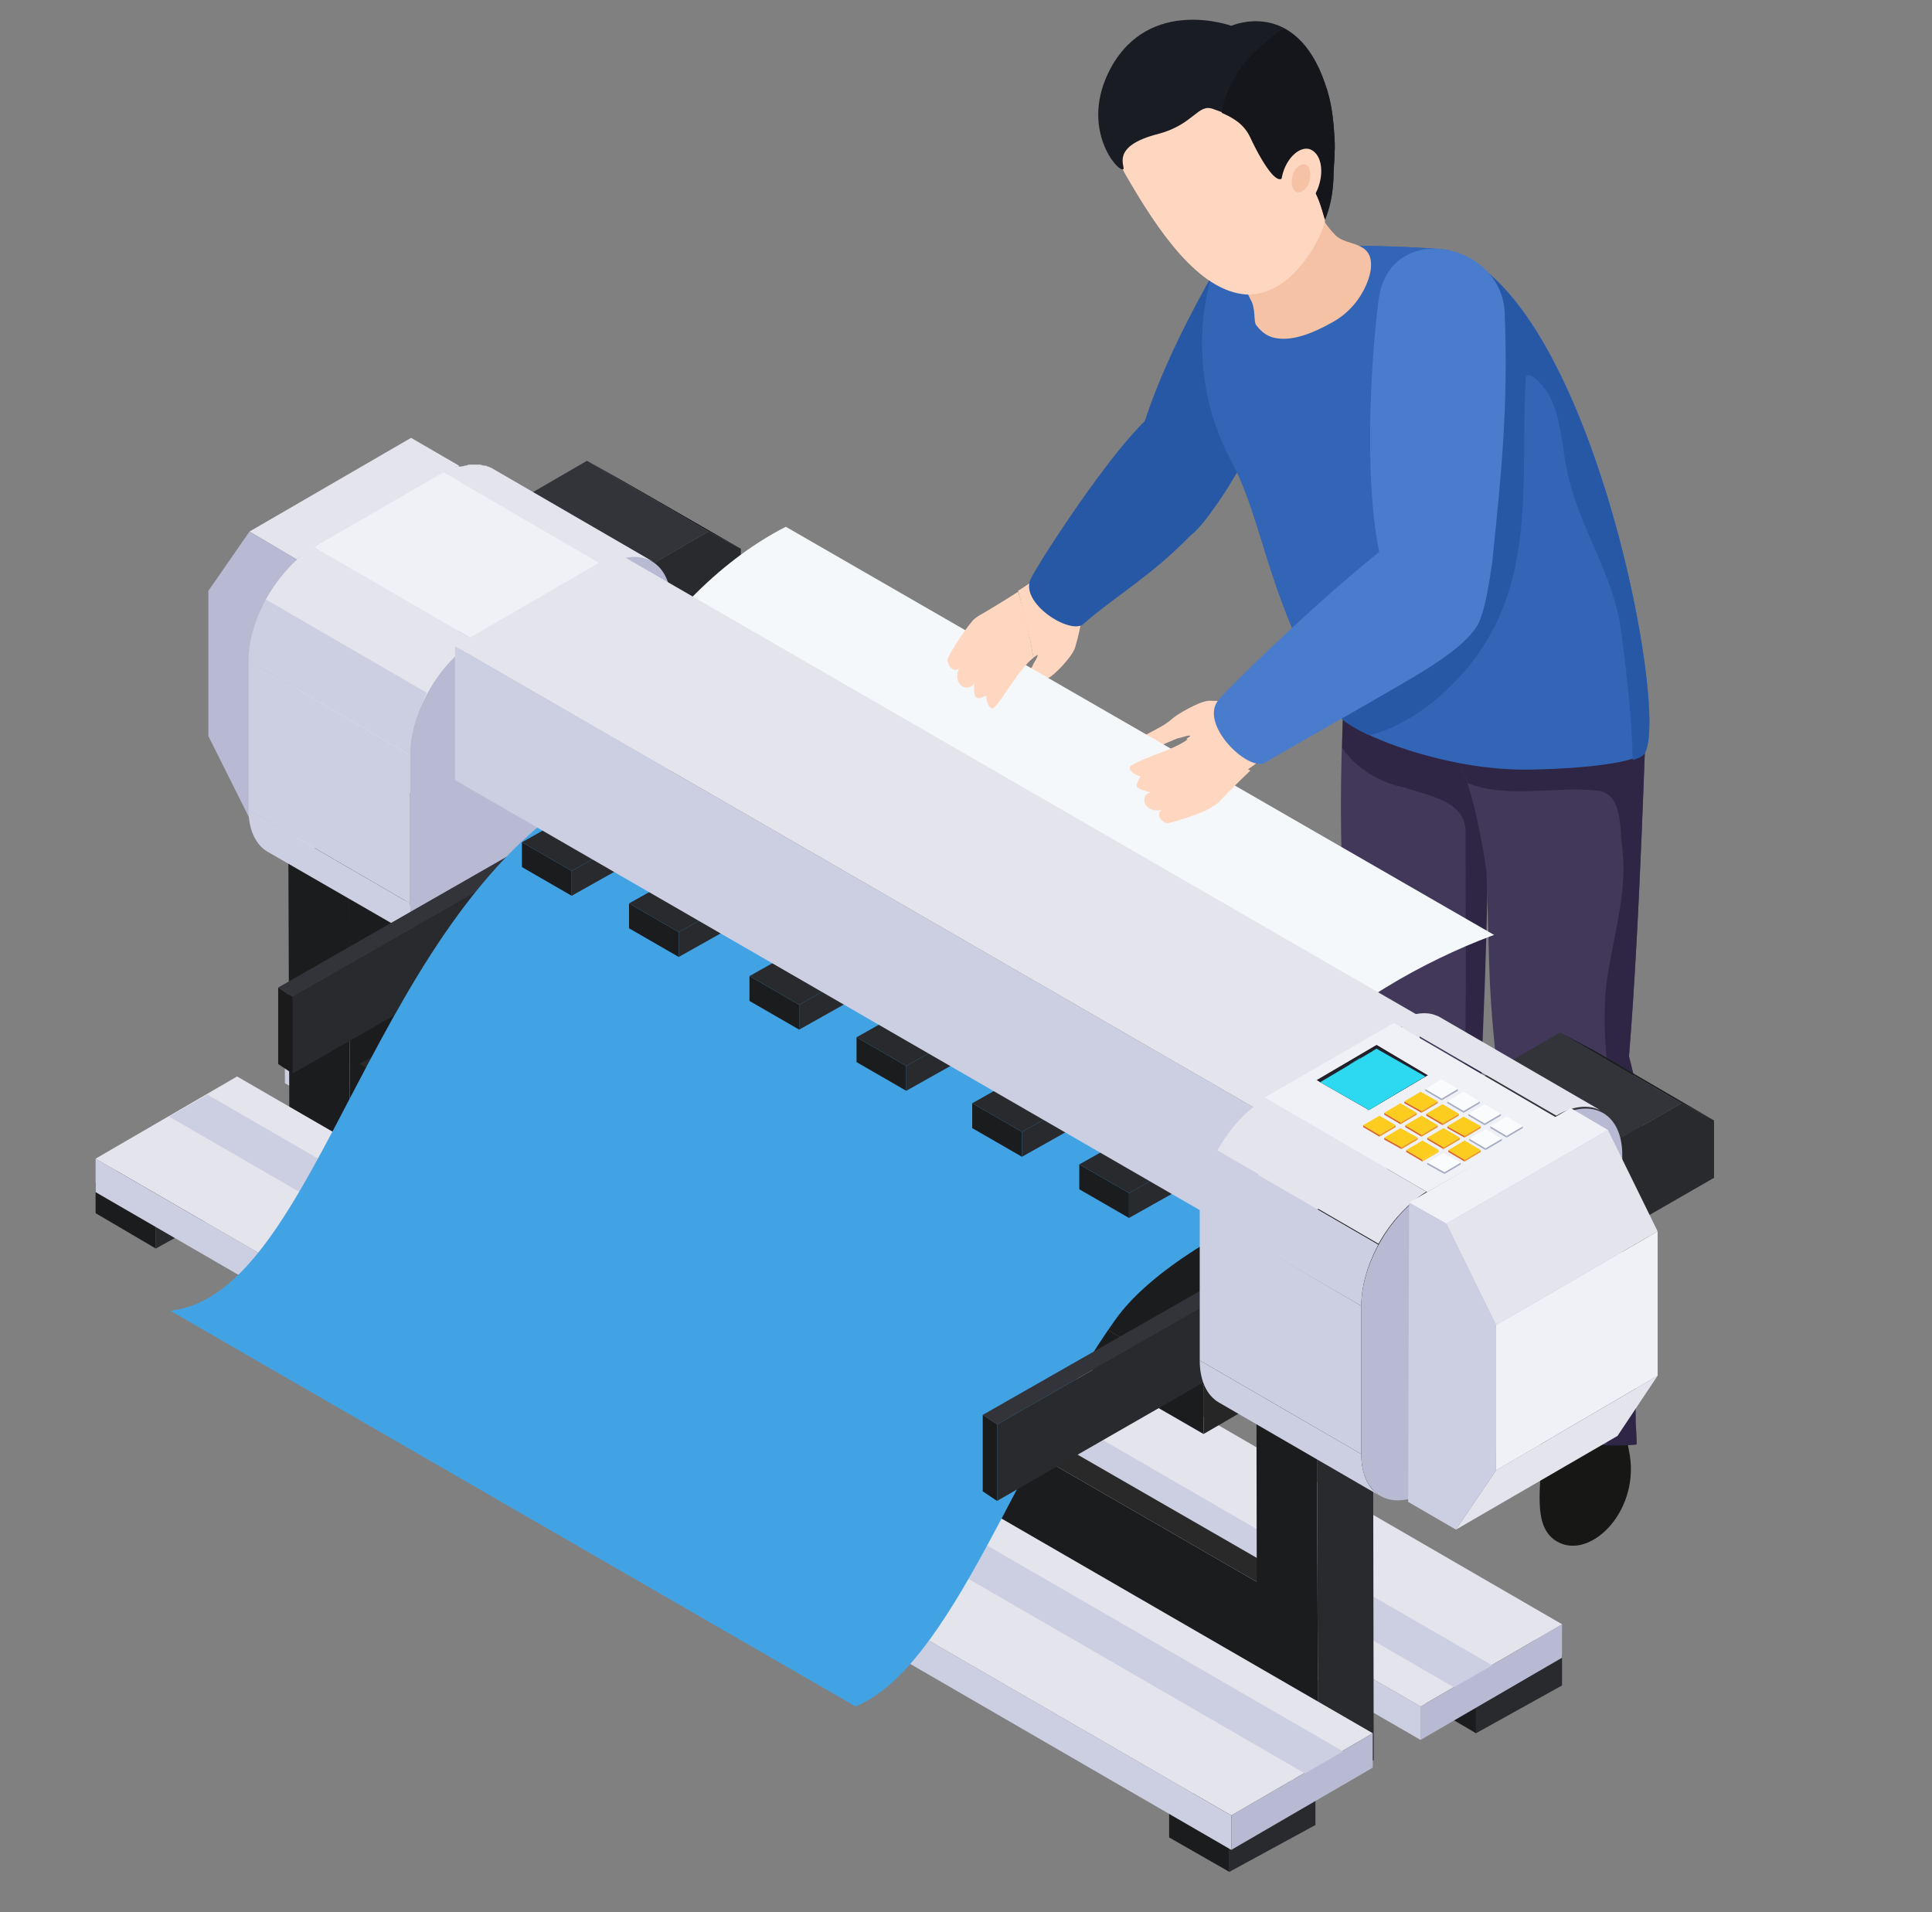<?xml version="1.0" encoding="utf-8"?>
<!-- Generator: Adobe Illustrator 24.3.0, SVG Export Plug-In . SVG Version: 6.00 Build 0)  -->
<svg version="1.0" id="レイヤー_1" xmlns="http://www.w3.org/2000/svg" xmlns:xlink="http://www.w3.org/1999/xlink" x="0px"
	 y="0px" viewBox="0 0 202.1 200" style="enable-background:new 0 0 202.1 200;" xml:space="preserve">
<rect x="0" y="0" width="202.1" height="200" fill="#808080" stroke="none"/>
<style type="text/css">
	.st0{fill:#FFD6BF;}
	.st1{fill:#2758A6;}
	.st2{fill:#171716;}
	.st3{fill:#42395A;}
	.st4{fill:#2E2644;}
	.st5{fill:#3265B5;}
	.st6{fill:#F5C2A6;}
	.st7{fill:#191C22;}
	.st8{fill:#14161B;}
	.st9{fill:#4A7CCD;}
	.st10{enable-background:new    ;}
	.st11{fill:#1B1C1E;}
	.st12{fill:#282A2E;}
	.st13{fill:#B7BAD2;}
	.st14{fill:#E4E4ED;}
	.st15{fill:#CCCEE1;}
	.st16{fill:#292929;}
	.st17{fill:#323439;}
	.st18{fill:#F0F0F7;}
	.st19{clip-path:url(#SVGID_1_);}
	.st20{clip-path:url(#SVGID_3_);enable-background:new    ;}
	.st21{fill:#262626;}
	.st22{fill:#1B1B1B;}
	.st23{fill:#42A3E4;}
	.st24{fill:#F5F8FB;}
	.st25{clip-path:url(#SVGID_4_);}
	.st26{clip-path:url(#SVGID_6_);enable-background:new    ;}
	.st27{fill:#171721;}
	.st28{fill:#22222D;}
	.st29{fill:#2DD9F1;}
	.st30{opacity:0.4;fill:#2DD9F1;}
	.st31{fill:#A6ACC3;}
	.st32{fill:#FAFBFC;}
	.st33{fill:#EC9A20;}
	.st34{fill:#DC6922;}
	.st35{fill:#FCCC1E;}
</style>
<g>
	<path class="st0" d="M108.4,60.5c0.3-0.3,0.5-0.5,0.7-0.8c1.8,1,3.4,2.5,4.8,4.1c-0.3,0.2-0.5,0.4-0.6,0.6
		c-0.1,0.1-0.1,0.1-0.1,0.2c-0.2,1-0.4,2-0.7,3c-0.2,1-2.3,3.1-2.8,3.3c-1.1,0.7-1.8,1.9-2.8,2.8c-0.8,0.7-1.2-0.3-1.2-0.5
		c0.3-1.1,2.2-3.3,2.3-3.5c0-0.2,0.7-1.1,0.5-1.2c-0.1,0.1-0.3,0.2-0.4,0.3c-0.4-2.4-1-4.7-1.6-7C107.3,61.3,108,60.8,108.4,60.5z"
		/>
	<path class="st0" d="M132.4,79.1c0.3-0.2,0.6-0.4,0.9-0.5c-0.5-2-1.6-3.9-2.8-5.7c-0.3,0.2-0.5,0.4-0.7,0.4c-0.1,0-0.1,0.1-0.2,0.1
		c-1,0-2.1-0.1-3.1-0.1c-1,0-3.5,1.5-3.9,1.9c-1,0.9-2.3,1.3-3.4,2.1c-0.9,0.6,0,1.3,0.2,1.3c1.1-0.1,3.7-1.4,3.9-1.4
		c0.2,0,1.2-0.4,1.2-0.2c-0.1,0.1-0.3,0.2-0.4,0.3c2.2,1,4.3,2.1,6.4,3.2C131.4,79.9,132,79.4,132.4,79.1z"/>
	<g>
		<g>
			<path class="st1" d="M129.1,24.9c4.1-6.4,12.6,0,10,6.1c-3.4,8.1-6.8,13.7-10.9,20.4c-4.9,7.4-4.9,5.3-8.5,1.9
				C115.4,49.2,125,31.4,129.1,24.9z"/>
			<path class="st1" d="M122.8,57.7c-3.2,3-7.2,5.5-9.5,7.6c-1.4,1.1-6.6-2.2-5.5-4.7c0.7-1.6,10.7-17.1,14.1-18.1
				c4-1.3,3.8,3.9,4.8,6C127.6,50.2,129.7,51.3,122.8,57.7z"/>
		</g>
		<g>
			<path class="st2" d="M136.5,149c1.6,1.3,6.9,1.3,9.5-1.8c0.3-0.3,0.5-1,1.4-1.7c0.7-0.6,1.4-0.5,1.9-0.5c1.1-0.1,3.6-0.9,3.5-2.9
				c-0.3-3.5-1.7-5.9-5.1-5.4c-0.7,0.1-1.3,0.3-1.3,0.3C143,141.1,133.1,146.1,136.5,149z"/>
		</g>
		<g>
			<path class="st3" d="M141.2,141.1c1.8,1,9.4,1.9,11.4,0.6c2.3-1.4,1.8-22.7,2.4-35.7c0.2-4.8,0.3-9.1,0.3-9.1
				c0.3-10.5,0.4-22.3,0.4-22.1c0-1.7,0.6-6.2,0.6-6.9l-15.7,4.9c-1,17.7,0.6,27.2,0.4,35.9C140.7,118.1,139.9,140.4,141.2,141.1z"
				/>
		</g>
		<g>
			<path class="st4" d="M156.3,67.9l-15.7,4.9c-0.1,1.9-0.2,3.7-0.2,5.4c1.5,2.3,4.1,3.7,6.6,4.2c2.6,0.9,6.3,1.4,6.3,4.6
				c0,18.2,0.6,36.1-3.1,54.9c0,0.2-0.1,0.4-0.1,0.5c1.1-0.1,2.1-0.3,2.7-0.6c2.3-1.4,1.8-22.7,2.4-35.7c0.2-4.8,0.3-9.1,0.3-9.1
				c0.3-10.5,0.4-22.3,0.4-22.1C155.7,73.1,156.3,68.6,156.3,67.9z"/>
		</g>
		<path class="st2" d="M161.2,151.9c0.1,3.5-1,7.7,1.6,9.3c3.4,2.1,8.6-2.9,7.7-8.9c-0.4-2.5-1-3.9-1.2-5.2
			c-0.2-1.4,0.6-2.4-0.5-3.1c-0.7-0.4-2.8-0.7-3.5-3c0,0.1-2.4,1.3-2.6,1.5c-0.7,0.5-1.8,1.6-2,2
			C159.5,146.3,161.1,148.4,161.2,151.9z"/>
		<g>
			<path class="st3" d="M149.9,72.8c0.9,2.2,2.6,6.6,3.3,8.3c1.3,3.3,2.3,9.7,2.3,10.3c0.4,10.3,0,11.6,1.6,24.6
				c1.5,11.9,1.8,24.6,2.3,34.1c1.5,0.8,9.2,1.3,11.8,0.9c0,0,0-0.9-0.1-2.2c-0.1-7.2,0.4-7.4,0.6-9.2h0c1.4-8.2,0.8-21.4-1.3-29.1
				c1.2-14.6,1.7-34.7,1.9-37.7H149.9z"/>
		</g>
		<g>
			<path class="st4" d="M171.7,139.6c1.4-8.2,0.8-21.4-1.3-29.1c1.2-14.6,1.7-34.7,1.9-37.7h-22.4c0.9,2.2,2.6,6.6,3.3,8.3
				c0.1,0.2,0.2,0.5,0.3,0.8c4.2,1.7,9.1,0.3,13.6,0.8c2.6,0.3,2.3,3.7,2.6,6c0.6,4.8-1.1,9.7-1.7,14.5c-0.9,10.2,2.8,19.6,2.8,29.6
				c0,6.2-1.2,12.4-2.8,18.4c1.3,0,2.5,0,3.2-0.1c0,0,0-0.9-0.1-2.2C171,141.6,171.5,141.3,171.7,139.6L171.7,139.6z"/>
		</g>
		<path class="st5" d="M151.6,26.2c-1.4-0.4-17.3-1-23.4,0.2c-1.3,0.2-5.1,11.2,0.6,21.8c3.6,6.8,3.8,15.2,11.2,26.6
			c1.2,1.8,11.1,5.9,20.1,5.7c6.1-0.1,11.4-0.8,12-1.9C174.6,74,166.2,30.6,151.6,26.2z"/>
		<path class="st5" d="M141.4,67.3c4.9-3.6,7.8-6.5,9.9-12.3c3.2-9.1,3.2-18.8,1.5-28.3c-0.4-0.2-0.8-0.3-1.2-0.5
			c-1.4-0.4-17.3-1-23.4,0.2c-1.3,0.2-5.1,11.2,0.6,21.8c3.2,6,3.7,13.2,8.8,22.5C138.5,69.3,140,68.3,141.4,67.3z"/>
		<path class="st1" d="M153.2,26.9c2.8,11.8,2.5,30.3-7.6,38.5c-1.6,1.3-3.6,2.2-5,3.7c-1.4,0.9-2.1,2-2,3.4
			c0.4,0.8,0.9,1.5,1.4,2.3c0.4,0.5,1.5,1.3,3.2,2.1c0.3-0.1,0.5-0.1,0.8-0.2c3.7-1.2,6.8-3.7,9.3-6.6c7.6-8.9,5.7-19.7,6.3-30.5
			c0-0.3,0.3-0.5,0.6-0.3c3.1,2.1,3,6.5,3.7,9.8c1.2,6.1,4.9,10.8,5.7,17c0.5,4,1.1,8.7,1.2,13.4c0.7-0.2,1.2-0.5,1.3-0.8
			C174.5,74.1,166.8,33.8,153.2,26.9z"/>
		<g>
			<path class="st6" d="M131.4,34c0.6,0.8,1.3,1.3,2.3,1.4c1.5,0.2,3.4-0.4,5.7-1.7c2.9-1.6,3.9-4.5,4-5.6c0.3-3-2.6-2.3-3.7-3.5
				c-0.5-0.5-0.9-1-1.2-1.5l0,0c-0.9-1.3-1.4-2.5-1.4-2.5l-9,5.9c0,0,1.7,2.6,2.7,4.8C131.4,32.3,131.1,33.6,131.4,34z"/>
		</g>
		<g>
			<g>
				<path class="st0" d="M130.3,30.8c1.6,0.1,3.2-0.6,4.5-1.7c1.7-1.5,3.1-3.7,3.7-5.6c0.1-0.2,0.1-0.4,0.1-0.6c0,0,0-0.1,0-0.1
					c0.3-2.4-0.3-7.5-1-9.4c-0.1-0.3-0.3-0.7-0.4-1c-2.7-5.5-8.1-3.7-13.3-4c-3-0.2-5.6,0.8-6.8,2.8c-1,1.7-1,4.1,0.6,7
					C121.2,24.3,125.4,30.4,130.3,30.8z"/>
				<path class="st7" d="M117.5,17.7c0.3-0.2-1.5-2.4,3.7-3.7c3.7-1,4.1-3.2,5.7-2.6c1.4,0.5,3,1,3.9,2.9c0.4,0.9,2.9,6,3.6,3.8
					c0.4-1.4,0.7-0.3,1.4,0c1.9,0.9,2.5,3.9,2.8,4.8c0.7-1.6,0.9-3.5,0.9-4.9c0-0.3,0.2-2.5,0.1-3.5c-0.1-2-0.3-3.9-1-5.8
					c-3.1-9-9.8-6-9.8-6s-8.5-3.1-12.6,4.4C112.8,13.4,117,18.1,117.5,17.7z"/>
				<path class="st8" d="M132.2,4.6c-2.2,1.8-3.9,4.2-4.4,7.2c1.1,0.5,2.3,1.1,3,2.6c0.4,0.9,2.9,6,3.6,3.8c0.4-1.4,0.7-0.3,1.4,0
					c1.9,0.9,2.5,3.9,2.8,4.8c0.7-1.6,0.9-3.5,0.9-4.9c0-0.3,0.2-2.5,0.1-3.5c-0.1-2-0.3-3.9-1-5.8c-1.1-3.3-2.7-4.9-4.3-5.8
					C133.6,3.4,132.9,3.9,132.2,4.6z"/>
			</g>
			<path class="st0" d="M135.2,21.8c1,0.3,2.3-0.8,2.8-2.5c0.5-1.7,0.1-3.3-1-3.7c-1-0.3-2.3,0.8-2.8,2.5
				C133.7,19.8,134.2,21.5,135.2,21.8z"/>
			<path class="st6" d="M135.7,20.1c0.5,0.1,1.1-0.4,1.3-1.2c0.2-0.8,0-1.6-0.5-1.7c-0.5-0.1-1.1,0.4-1.3,1.2
				C135,19.2,135.2,20,135.7,20.1z"/>
		</g>
		<g>
			<path class="st9" d="M144.2,31.4c1.1-8.5,12.9-6.1,13.2,1.3c0.4,10-0.4,17.3-1.3,26.1c-1.4,9.9-2.4,7.8-7.8,6
				C141.9,62.7,143.1,40,144.2,31.4z"/>
			<path class="st9" d="M147.9,70.8c-4.2,2.5-12.6,7.2-15.6,9c-1.8,0.9-6.8-4-4.9-6.5c1.2-1.6,19.3-19.1,23.2-19.5
				c4.7-0.4,3.3,5.2,3.9,7.8C154.9,63.7,157,65.4,147.9,70.8z"/>
		</g>
	</g>
	<g>
		<g>
			<g class="st10">
				<g>
					<polygon class="st11" points="128.6,195.8 122.3,192.2 122.3,189 128.6,192.7 					"/>
				</g>
				<g>
					<polygon class="st12" points="128.6,192.7 122.3,189 131.2,184 137.6,187.7 					"/>
				</g>
				<g>
					<polygon class="st12" points="137.6,187.7 137.6,190.9 128.6,195.8 128.6,192.7 					"/>
				</g>
			</g>
		</g>
		<g>
			<g class="st10">
				<g>
					<polygon class="st11" points="16.3,130.6 10,126.9 10,123.7 16.3,127.4 					"/>
				</g>
				<g>
					<polygon class="st12" points="16.3,127.4 10,123.7 18.9,118.7 25.3,122.4 					"/>
				</g>
				<g>
					<polygon class="st12" points="25.3,122.4 25.3,125.6 16.3,130.6 16.3,127.4 					"/>
				</g>
			</g>
		</g>
		<g>
			<g class="st10">
				<g>
					<polygon class="st11" points="154.4,181.3 148.1,177.6 148.1,174.4 154.4,178.1 					"/>
				</g>
				<g>
					<polygon class="st12" points="154.4,178.1 148.1,174.4 157,169.5 163.4,173.1 					"/>
				</g>
				<g>
					<polygon class="st12" points="163.4,173.1 163.4,176.3 154.4,181.3 154.4,178.1 					"/>
				</g>
			</g>
		</g>
		<g>
			<g class="st10">
				<g>
					<polygon class="st13" points="148.6,178.5 163.4,169.9 163.4,173.4 148.6,182 					"/>
				</g>
				<g>
					<polygon class="st14" points="29.8,109.7 44.6,101.1 163.4,169.9 148.6,178.5 					"/>
				</g>
				<g>
					<polygon class="st15" points="148.6,178.5 148.6,182 29.8,113.3 29.8,109.7 					"/>
				</g>
			</g>
		</g>
		<g>
			<polygon class="st15" points="33.3,107.7 37.2,105.4 156.1,174.2 152.1,176.5 			"/>
		</g>
		<g>
			<g class="st10">
				<g>
					<polygon class="st11" points="36.6,129.5 30.3,125.8 30.1,71.9 36.5,75.5 					"/>
				</g>
				<g>
					<polygon class="st12" points="36.5,75.5 30.1,71.9 36,68.5 42.3,72.2 					"/>
				</g>
				<g>
					<polygon class="st11" points="42.3,72.2 42.5,126.1 36.6,129.5 36.5,75.5 					"/>
				</g>
			</g>
		</g>
		<g>
			<g class="st10">
				<g>
					<polygon class="st12" points="131.7,165.6 133.8,164.3 133.7,175.9 131.6,177.1 					"/>
				</g>
				<g>
					<polygon class="st16" points="37.6,111.3 39.7,110.1 133.8,164.3 131.7,165.6 					"/>
				</g>
				<g>
					<polygon class="st11" points="131.7,165.6 131.6,177.1 37.6,122.8 37.6,111.3 					"/>
				</g>
			</g>
		</g>
		<g>
			<g class="st10">
				<g>
					<polygon class="st11" points="137.9,187.5 131.5,183.8 131.4,129.9 137.7,133.6 					"/>
				</g>
				<g>
					<polygon class="st12" points="137.7,133.6 131.4,129.9 137.2,126.5 143.6,130.2 					"/>
				</g>
				<g>
					<polygon class="st12" points="143.6,130.2 143.7,184.1 137.9,187.5 137.7,133.6 					"/>
				</g>
			</g>
		</g>
		<g>
			<g class="st10">
				<g>
					<polygon class="st13" points="128.8,189.9 143.6,181.3 143.6,184.9 128.8,193.5 					"/>
				</g>
				<g>
					<polygon class="st14" points="10,121.2 24.8,112.6 143.6,181.3 128.8,189.9 					"/>
				</g>
				<g>
					<polygon class="st15" points="17.7,116.8 21.7,114.5 140.5,183.2 136.5,185.5 					"/>
				</g>
				<g>
					<polygon class="st15" points="128.8,189.9 128.8,193.5 10,124.7 10,121.2 					"/>
				</g>
			</g>
		</g>
		<g>
			<g class="st10">
				<g>
					<polygon class="st11" points="74.1,55.6 61.4,48.2 64.8,50.1 77.5,57.4 					"/>
				</g>
				<g>
					<polygon class="st11" points="59.1,74 46.4,66.7 46.4,56.9 59.1,64.3 					"/>
				</g>
				<g>
					<polygon class="st17" points="59.1,64.3 46.4,56.9 61.4,48.2 74.1,55.6 					"/>
				</g>
				<g>
					<polygon class="st12" points="74.1,55.6 77.5,57.4 77.5,63.4 59.1,74 59.1,64.3 					"/>
				</g>
			</g>
		</g>
		<g>
			<g class="st10">
				<g>
					<polygon class="st11" points="175.9,115.4 163.2,108 166.6,109.8 179.3,117.2 					"/>
				</g>
				<g>
					<polygon class="st11" points="160.9,133.8 148.2,126.4 148.1,116.7 160.8,124.1 					"/>
				</g>
				<g>
					<polygon class="st17" points="160.8,124.1 148.1,116.7 163.2,108 175.9,115.4 					"/>
				</g>
				<g>
					<polygon class="st12" points="175.9,115.4 179.3,117.2 179.3,123.2 160.9,133.8 160.8,124.1 					"/>
				</g>
			</g>
		</g>
		<g>
			<g class="st10">
				<g>
					<polygon class="st18" points="31,58.5 48,48.7 47.9,80 30.9,89.9 					"/>
				</g>
				<g>
					<polygon class="st14" points="26.1,55.6 43,45.8 48,48.7 31,58.5 					"/>
				</g>
				<g>
					<polygon class="st13" points="31,58.5 30.9,89.9 27.1,87.6 21.8,77 21.8,61.8 26.1,55.6 					"/>
				</g>
			</g>
		</g>
		<g>
			<g class="st10">
				<g class="st10">
					<defs>
						<path id="SVGID_2_" class="st10" d="M45,98.9L28,89.1c-1.2-0.7-2-2.2-2-4.4l16.9,9.8C43,96.7,43.7,98.2,45,98.9z"/>
					</defs>
					<clipPath id="SVGID_1_">
						<use xlink:href="#SVGID_2_"  style="overflow:visible;"/>
					</clipPath>
					<g class="st19">
						<path class="st15" d="M45,98.9L28,89.1c-1.2-0.7-2-2.2-2-4.4l16.9,9.8C43,96.7,43.7,98.2,45,98.9L45,98.9z"/>
					</g>
				</g>
				<path class="st14" d="M63.9,58.9c0.2-0.1,0.3-0.1,0.5-0.2c0,0,0,0,0.1,0c0.1-0.1,0.3-0.1,0.4-0.1c0,0,0.1,0,0.1,0
					c0.2,0,0.3-0.1,0.5-0.1c0,0,0.1,0,0.1,0c0.1,0,0.3,0,0.4-0.1c0,0,0,0,0.1,0c0.1,0,0.3,0,0.4,0c0,0,0.1,0,0.1,0
					c0.1,0,0.3,0,0.4,0c0,0,0,0,0,0c0.1,0,0.3,0,0.4,0.1c0,0,0.1,0,0.1,0c0.1,0,0.3,0.1,0.4,0.1c0,0,0,0,0.1,0
					c0.1,0.1,0.3,0.1,0.4,0.2l-16.9-9.8c-0.1-0.1-0.3-0.1-0.4-0.2c0,0,0,0-0.1,0c-0.1-0.1-0.3-0.1-0.4-0.1c0,0,0,0,0,0c0,0,0,0,0,0
					c-0.1,0-0.3-0.1-0.4-0.1c0,0,0,0,0,0c-0.1,0-0.3,0-0.4,0c0,0-0.1,0-0.1,0c-0.1,0-0.3,0-0.4,0c0,0,0,0-0.1,0
					c-0.1,0-0.3,0-0.4,0.1c0,0-0.1,0-0.1,0c-0.1,0-0.3,0.1-0.5,0.1c0,0-0.1,0-0.1,0c-0.1,0-0.3,0.1-0.4,0.1c0,0,0,0-0.1,0
					c-0.2,0.1-0.3,0.1-0.5,0.2c0,0-0.1,0-0.1,0.1c-0.2,0.1-0.3,0.2-0.5,0.3l16.9,9.8c0.2-0.1,0.3-0.2,0.5-0.3
					C63.8,59,63.9,58.9,63.9,58.9z"/>
				<g>
					<polygon class="st15" points="42.9,94.5 26,84.7 26,69.1 42.9,79 					"/>
				</g>
				<g>
					<polygon class="st18" points="49.8,67.1 32.9,57.2 46.4,49.4 63.3,59.2 					"/>
				</g>
				<g class="st10">
					<defs>
						<path id="SVGID_13_" class="st10" d="M42.9,79L26,69.1c0-4.4,3.1-9.7,6.9-11.9l16.9,9.8C46,69.3,42.9,74.6,42.9,79z"/>
					</defs>
					<clipPath id="SVGID_3_">
						<use xlink:href="#SVGID_13_"  style="overflow:visible;"/>
					</clipPath>
					<g class="st20">
						<path class="st15" d="M42.9,79L26,69.1c0-2.1,0.7-4.4,1.8-6.5l16.9,9.8C43.6,74.6,42.9,76.9,42.9,79L42.9,79z"/>
						<path class="st14" d="M44.7,72.5l-16.9-9.8c1.3-2.3,3.1-4.3,5-5.5l16.9,9.8C47.8,68.2,46,70.2,44.7,72.5L44.7,72.5z"/>
					</g>
				</g>
				<g>
					<path class="st13" d="M63.3,59.2c3.8-2.2,6.9-0.4,6.9,3.9l0,15.5c0,4.4-3.1,9.7-6.9,11.9l-13.5,7.8c-3.8,2.2-6.9,0.4-6.9-3.9
						l0-15.5c0-4.4,3.1-9.7,6.9-11.9L63.3,59.2z"/>
				</g>
			</g>
		</g>
		<g>
			<g class="st10">
				<g>
					<polygon class="st21" points="125.9,144.9 151.3,130.2 151.2,135.3 125.9,150 					"/>
				</g>
				<g>
					<polygon class="st11" points="41.9,96.4 67.2,81.7 151.3,130.2 125.9,144.9 					"/>
				</g>
				<g>
					<polygon class="st11" points="125.9,144.9 125.9,150 41.8,101.5 41.9,96.4 					"/>
				</g>
			</g>
		</g>
		<g>
			<g class="st10">
				<g>
					<polygon class="st17" points="30.6,104.3 29.1,103.3 55.3,88.3 56.8,89.3 					"/>
				</g>
				<g>
					<polygon class="st22" points="30.6,112.3 29.1,111.3 29.1,103.3 30.6,104.3 					"/>
				</g>
				<g>
					<polygon class="st12" points="30.6,104.3 56.8,89.3 56.8,97.3 30.6,112.3 					"/>
				</g>
			</g>
		</g>
		<g>
			<path class="st23" d="M63.1,81.9c-24.3,12.5-29.4,53.5-45.3,55.2l71.7,41.4c10.1-4.2,17.1-26.4,27.2-40.5
				c4-5.6,13.5-10.7,20.2-13.2c0.1,0,0.2-0.1,0.3-0.1L63.1,81.9z"/>
		</g>
		<g>
			<path class="st24" d="M84.7,81.2c17.6,9,34,20,51.1,29.9c0,0,0,0,0,0c4-5.6,13.5-10.7,20.2-13.2c0.1,0,0.2-0.1,0.3-0.1L82.2,55.1
				c-7.4,3.8-13.1,10.3-17.8,17.5C71.4,74.8,78.2,77.9,84.7,81.2z"/>
		</g>
		<g>
			<g class="st10">
				<g>
					<polygon class="st17" points="104.3,149 102.8,148 129.1,133 130.6,134 					"/>
				</g>
				<g>
					<polygon class="st22" points="104.3,157 102.8,156 102.8,148 104.3,149 					"/>
				</g>
				<g>
					<polygon class="st12" points="104.3,149 130.6,134 130.6,141.9 104.3,157 					"/>
				</g>
			</g>
		</g>
		<g>
			<g class="st10">
				<g>
					<polygon class="st11" points="59.8,93.7 54.6,90.7 54.6,88.1 59.8,91.1 					"/>
				</g>
				<g>
					<polygon class="st12" points="59.8,91.1 54.6,88.1 61.9,84 67.1,87 					"/>
				</g>
				<g>
					<polygon class="st12" points="67.1,87 67.1,89.6 59.8,93.7 59.8,91.1 					"/>
				</g>
			</g>
		</g>
		<g>
			<g class="st10">
				<g>
					<polygon class="st11" points="71,100.1 65.8,97.1 65.8,94.5 71,97.5 					"/>
				</g>
				<g>
					<polygon class="st12" points="71,97.5 65.8,94.5 73.1,90.4 78.3,93.4 					"/>
				</g>
				<g>
					<polygon class="st12" points="78.3,93.4 78.3,96 71,100.1 71,97.5 					"/>
				</g>
			</g>
		</g>
		<g>
			<g class="st10">
				<g>
					<polygon class="st11" points="83.6,107.7 78.4,104.7 78.4,102.1 83.6,105.1 					"/>
				</g>
				<g>
					<polygon class="st12" points="83.6,105.1 78.4,102.1 85.7,98 90.9,101 					"/>
				</g>
				<g>
					<polygon class="st12" points="90.9,101 90.9,103.6 83.6,107.7 83.6,105.1 					"/>
				</g>
			</g>
		</g>
		<g>
			<g class="st10">
				<g>
					<polygon class="st11" points="94.8,114.1 89.6,111.1 89.6,108.5 94.8,111.5 					"/>
				</g>
				<g>
					<polygon class="st12" points="94.8,111.5 89.6,108.5 96.9,104.4 102.1,107.4 					"/>
				</g>
				<g>
					<polygon class="st12" points="102.1,107.4 102.1,110 94.8,114.1 94.8,111.5 					"/>
				</g>
			</g>
		</g>
		<g>
			<g class="st10">
				<g>
					<polygon class="st11" points="106.9,121 101.7,118 101.7,115.4 106.9,118.4 					"/>
				</g>
				<g>
					<polygon class="st12" points="106.9,118.4 101.7,115.4 109,111.3 114.2,114.3 					"/>
				</g>
				<g>
					<polygon class="st12" points="114.2,114.3 114.2,116.9 106.9,121 106.9,118.4 					"/>
				</g>
			</g>
		</g>
		<g>
			<g class="st10">
				<g>
					<polygon class="st11" points="118.1,127.4 112.9,124.4 112.9,121.8 118.1,124.8 					"/>
				</g>
				<g>
					<polygon class="st12" points="118.1,124.8 112.9,121.8 120.2,117.7 125.4,120.7 					"/>
				</g>
				<g>
					<polygon class="st12" points="125.4,120.7 125.4,123.3 118.1,127.4 118.1,124.8 					"/>
				</g>
			</g>
		</g>
		<g>
			<g class="st10">
				<g>
					<polygon class="st14" points="131.6,116.1 148.5,106.3 148.5,120.3 131.6,130.1 					"/>
				</g>
				<g>
					<polygon class="st14" points="47.6,67.6 64.5,57.8 148.5,106.3 131.6,116.1 					"/>
				</g>
				<g>
					<polygon class="st15" points="131.6,116.1 131.6,130.1 47.6,81.6 47.6,67.6 					"/>
				</g>
			</g>
		</g>
		<g>
			<g class="st10">
				<g class="st10">
					<defs>
						<path id="SVGID_15_" class="st10" d="M144.4,156.5l-16.9-9.8c-1.2-0.7-2-2.2-2-4.4l16.9,9.8
							C142.4,154.3,143.2,155.8,144.4,156.5z"/>
					</defs>
					<clipPath id="SVGID_4_">
						<use xlink:href="#SVGID_15_"  style="overflow:visible;"/>
					</clipPath>
					<g class="st25">
						<path class="st15" d="M144.4,156.5l-16.9-9.8c-1.2-0.7-2-2.2-2-4.4l16.9,9.8C142.4,154.3,143.2,155.8,144.4,156.5L144.4,156.5
							z"/>
					</g>
				</g>
				<g class="st10">
					<defs>
						<path id="SVGID_17_" class="st10" d="M150.8,106.5l16.9,9.8c-1.3-0.7-3-0.6-4.9,0.5l-16.9-9.8
							C147.8,105.9,149.5,105.8,150.8,106.5z"/>
					</defs>
					<clipPath id="SVGID_5_">
						<use xlink:href="#SVGID_17_"  style="overflow:visible;"/>
					</clipPath>
				</g>
				<g>
					<polygon class="st15" points="142.4,152.1 125.5,142.3 125.5,126.7 142.4,136.6 					"/>
				</g>
				<g>
					<polygon class="st18" points="149.3,124.7 132.3,114.8 145.8,107 162.8,116.9 					"/>
				</g>
				<path class="st14" d="M150.8,106.5c-0.3-0.2-0.6-0.3-0.9-0.4c-1.1-0.3-2.5,0-4,0.8l16.9,9.8c1.5-0.9,2.9-1.1,4-0.8
					c0.3,0.1,0.6,0.2,0.9,0.4L150.8,106.5z"/>
				<g class="st10">
					<defs>
						<path id="SVGID_19_" class="st10" d="M142.4,136.6l-16.9-9.8c0-4.4,3.1-9.7,6.9-11.9l16.9,9.8
							C145.4,126.9,142.4,132.2,142.4,136.6z"/>
					</defs>
					<clipPath id="SVGID_6_">
						<use xlink:href="#SVGID_19_"  style="overflow:visible;"/>
					</clipPath>
					<g class="st26">
						<path class="st15" d="M142.4,136.6l-16.9-9.8c0-2.1,0.7-4.4,1.8-6.4l16.9,9.8C143.1,132.2,142.4,134.5,142.4,136.6
							L142.4,136.6z"/>
						<path class="st14" d="M144.2,130.1l-16.9-9.8c1.3-2.3,3.1-4.3,5.1-5.5l16.9,9.8C147.3,125.8,145.5,127.8,144.2,130.1
							L144.2,130.1z"/>
					</g>
				</g>
				<g>
					<path class="st13" d="M162.8,116.9c3.8-2.2,6.9-0.4,6.9,3.9l0,15.5c0,4.4-3.1,9.7-6.9,11.9l-13.5,7.8c-3.8,2.2-6.9,0.4-6.9-3.9
						l0-15.5c0-4.4,3.1-9.7,6.9-11.9L162.8,116.9z"/>
				</g>
			</g>
		</g>
		<g>
			<g class="st10">
				<g>
					<polygon class="st14" points="156.5,153.8 173.4,143.9 169.2,150.2 152.3,160 					"/>
				</g>
				<g>
					<polygon class="st18" points="156.5,138.6 173.4,128.8 173.4,143.9 156.5,153.8 					"/>
				</g>
				<g>
					<polygon class="st14" points="151.3,128 168.2,118.2 173.4,128.8 156.5,138.6 					"/>
				</g>
				<g>
					<polygon class="st18" points="147.4,125.8 164.3,115.9 168.2,118.2 151.3,128 					"/>
				</g>
				<g>
					<polygon class="st15" points="151.3,128 156.5,138.6 156.5,153.8 152.3,160 147.3,157.1 147.4,125.8 					"/>
				</g>
			</g>
		</g>
		<g>
			<g>
				<polygon class="st27" points="137.7,113 137.8,113 143.2,116.1 149.3,112.5 149.4,112.5 144,109.3 				"/>
				<polygon class="st28" points="137.8,113 138.1,113.2 143.2,116.1 149.1,112.6 149.3,112.5 144,109.4 				"/>
				<polygon class="st29" points="138.1,113.2 143.2,116.1 149.1,112.6 144,109.7 				"/>
				<path class="st30" d="M144,109.7l-0.4,0.2c-0.3,2.1-0.6,4.1-0.6,6.2l0.1,0.1l1.2-0.7c0.2-1.7,0.5-3.4,0.8-5L144,109.7z"/>
				<path class="st30" d="M141.2,111.3c-0.2,1.1-0.4,2.2-0.6,3.3l0.9,0.5c0.2-1.5,0.5-3,0.8-4.5L141.2,111.3z"/>
			</g>
			<g>
				<g class="st10">
					<g>
						<polygon class="st31" points="152.5,113.9 152.5,114.1 150.8,115.1 150.8,114.9 						"/>
					</g>
					<g>
						<polygon class="st31" points="150.8,114.9 150.8,115.1 149.1,114.1 149.1,113.9 						"/>
					</g>
					<g>
						<polygon class="st32" points="152.5,113.9 150.8,114.9 149.1,113.9 150.8,112.9 						"/>
					</g>
				</g>
				<g class="st10">
					<g>
						<polygon class="st31" points="154.8,115.2 154.8,115.4 153.1,116.4 153.1,116.2 						"/>
					</g>
					<g>
						<polygon class="st31" points="153.1,116.2 153.1,116.4 151.4,115.4 151.4,115.2 						"/>
					</g>
					<g>
						<polygon class="st32" points="154.8,115.2 153.1,116.2 151.4,115.2 153.1,114.2 						"/>
					</g>
				</g>
				<g class="st10">
					<g>
						<polygon class="st31" points="157,116.5 157,116.7 155.3,117.7 155.3,117.5 						"/>
					</g>
					<g>
						<polygon class="st31" points="155.3,117.5 155.3,117.7 153.6,116.7 153.6,116.5 						"/>
					</g>
					<g>
						<polygon class="st32" points="157,116.5 155.3,117.5 153.6,116.5 155.3,115.5 						"/>
					</g>
				</g>
				<g class="st10">
					<g>
						<polygon class="st31" points="159.3,117.8 159.3,118 157.6,119 157.6,118.8 						"/>
					</g>
					<g>
						<polygon class="st31" points="157.6,118.8 157.6,119 155.9,118 155.9,117.8 						"/>
					</g>
					<g>
						<polygon class="st32" points="159.3,117.8 157.6,118.8 155.9,117.8 157.6,116.8 						"/>
					</g>
				</g>
				<g class="st10">
					<g>
						<polygon class="st33" points="150.4,115.2 150.4,115.4 148.7,116.4 148.7,116.2 						"/>
					</g>
					<g>
						<polygon class="st34" points="148.7,116.2 148.7,116.4 146.9,115.4 146.9,115.2 						"/>
					</g>
					<g>
						<polygon class="st35" points="150.4,115.2 148.7,116.2 146.9,115.2 148.6,114.2 						"/>
					</g>
				</g>
				<g class="st10">
					<g>
						<polygon class="st33" points="152.6,116.5 152.6,116.7 150.9,117.7 150.9,117.5 						"/>
					</g>
					<g>
						<polygon class="st34" points="150.9,117.5 150.9,117.7 149.2,116.7 149.2,116.5 						"/>
					</g>
					<g>
						<polygon class="st35" points="152.6,116.5 150.9,117.5 149.2,116.5 150.9,115.5 						"/>
					</g>
				</g>
				<g class="st10">
					<g>
						<polygon class="st33" points="154.9,117.8 154.9,118 153.2,119 153.2,118.8 						"/>
					</g>
					<g>
						<polygon class="st34" points="153.2,118.8 153.2,119 151.4,118 151.4,117.8 						"/>
					</g>
					<g>
						<polygon class="st35" points="154.9,117.8 153.2,118.8 151.4,117.8 153.1,116.8 						"/>
					</g>
				</g>
				<g class="st10">
					<g>
						<polygon class="st31" points="157.1,119.1 157.1,119.3 155.4,120.3 155.4,120.1 						"/>
					</g>
					<g>
						<polygon class="st31" points="155.4,120.1 155.4,120.3 153.7,119.3 153.7,119.1 						"/>
					</g>
					<g>
						<polygon class="st32" points="157.1,119.1 155.4,120.1 153.7,119.1 155.4,118.1 						"/>
					</g>
				</g>
				<g class="st10">
					<g>
						<polygon class="st33" points="148.2,116.4 148.2,116.6 146.5,117.6 146.5,117.4 						"/>
					</g>
					<g>
						<polygon class="st34" points="146.5,117.4 146.5,117.6 144.8,116.6 144.8,116.4 						"/>
					</g>
					<g>
						<polygon class="st35" points="148.2,116.4 146.5,117.4 144.8,116.4 146.5,115.4 						"/>
					</g>
				</g>
				<g class="st10">
					<g>
						<polygon class="st33" points="150.4,117.7 150.4,117.9 148.7,118.9 148.7,118.7 						"/>
					</g>
					<g>
						<polygon class="st34" points="148.7,118.7 148.7,118.9 147,117.9 147,117.7 						"/>
					</g>
					<g>
						<polygon class="st35" points="150.4,117.7 148.7,118.7 147,117.7 148.7,116.7 						"/>
					</g>
				</g>
				<g class="st10">
					<g>
						<polygon class="st33" points="152.7,119 152.7,119.2 151,120.2 151,120 						"/>
					</g>
					<g>
						<polygon class="st34" points="151,120 151,120.2 149.3,119.2 149.3,119 						"/>
					</g>
					<g>
						<polygon class="st35" points="152.7,119 151,120 149.3,119 151,118 						"/>
					</g>
				</g>
				<g class="st10">
					<g>
						<polygon class="st33" points="154.9,120.3 154.9,120.5 153.2,121.5 153.2,121.3 						"/>
					</g>
					<g>
						<polygon class="st34" points="153.2,121.3 153.2,121.5 151.5,120.5 151.5,120.3 						"/>
					</g>
					<g>
						<polygon class="st35" points="154.9,120.3 153.2,121.3 151.5,120.3 153.2,119.3 						"/>
					</g>
				</g>
				<g class="st10">
					<g>
						<polygon class="st33" points="146,117.7 146,117.9 144.3,118.9 144.3,118.7 						"/>
					</g>
					<g>
						<polygon class="st34" points="144.3,118.7 144.3,118.9 142.6,117.9 142.6,117.7 						"/>
					</g>
					<g>
						<polygon class="st35" points="146,117.7 144.3,118.7 142.6,117.7 144.3,116.7 						"/>
					</g>
				</g>
				<g class="st10">
					<g>
						<polygon class="st33" points="148.3,119 148.3,119.2 146.6,120.2 146.6,120 						"/>
					</g>
					<g>
						<polygon class="st34" points="146.6,120 146.6,120.2 144.8,119.2 144.8,119 						"/>
					</g>
					<g>
						<polygon class="st35" points="148.3,119 146.6,120 144.8,119 146.5,118 						"/>
					</g>
				</g>
				<g class="st10">
					<g>
						<polygon class="st35" points="150.5,120.3 150.5,120.5 148.8,121.5 148.8,121.3 						"/>
					</g>
					<g>
						<polygon class="st34" points="148.8,121.3 148.8,121.5 147.1,120.5 147.1,120.3 						"/>
					</g>
					<g>
						<polygon class="st35" points="150.5,120.3 148.8,121.3 147.1,120.3 148.8,119.3 						"/>
					</g>
				</g>
				<g class="st10">
					<g>
						<polygon class="st31" points="152.8,121.6 152.8,121.8 151.1,122.8 151.1,122.6 						"/>
					</g>
					<g>
						<polygon class="st31" points="151.1,122.6 151.1,122.8 149.3,121.8 149.3,121.6 						"/>
					</g>
					<g>
						<polygon class="st32" points="152.8,121.6 151.1,122.6 149.3,121.6 151,120.6 						"/>
					</g>
				</g>
			</g>
		</g>
	</g>
	<path class="st0" d="M124.3,77.3c-1.6,1.2-4.4,1.8-6,2.8c-0.4,0.3,0.3,1,1,1.1c-0.1,0.2-0.2,0.4-0.3,0.6c-0.4,0.7,0.4,0.8,1.4,1.1
		c-0.4,0-0.7,0.4-0.7,0.8c0,0.6,0.7,1.3,1.9,1c-0.4,0.1-0.7,0.9,0.4,1.4c0.3,0.1,3.6-1,4.5-1.5c0.3-0.2,0.6-0.4,0.9-0.6
		c0.2-0.2,1.9-2,3.4-3.4C128.6,79.4,126.5,78.3,124.3,77.3z"/>
	<path class="st0" d="M108.1,68.8c-1.6,1.3-2.8,3.8-4.1,5.2c-0.4,0.4-0.9-0.6-0.8-1.2c-0.2,0-0.4,0.1-0.6,0.2
		c-0.8,0.2-0.7-0.6-0.7-1.6c-0.1,0.4-0.6,0.6-1,0.5c-0.6-0.2-1.1-1-0.5-2.1c-0.2,0.4-1,0.5-1.3-0.7c-0.1-0.3,1.8-3.2,2.5-4
		c0.2-0.3,0.5-0.5,0.8-0.7c0.2-0.1,2.4-1.4,4.1-2.5C107.2,64.1,107.7,66.4,108.1,68.8z"/>
</g>
</svg>
